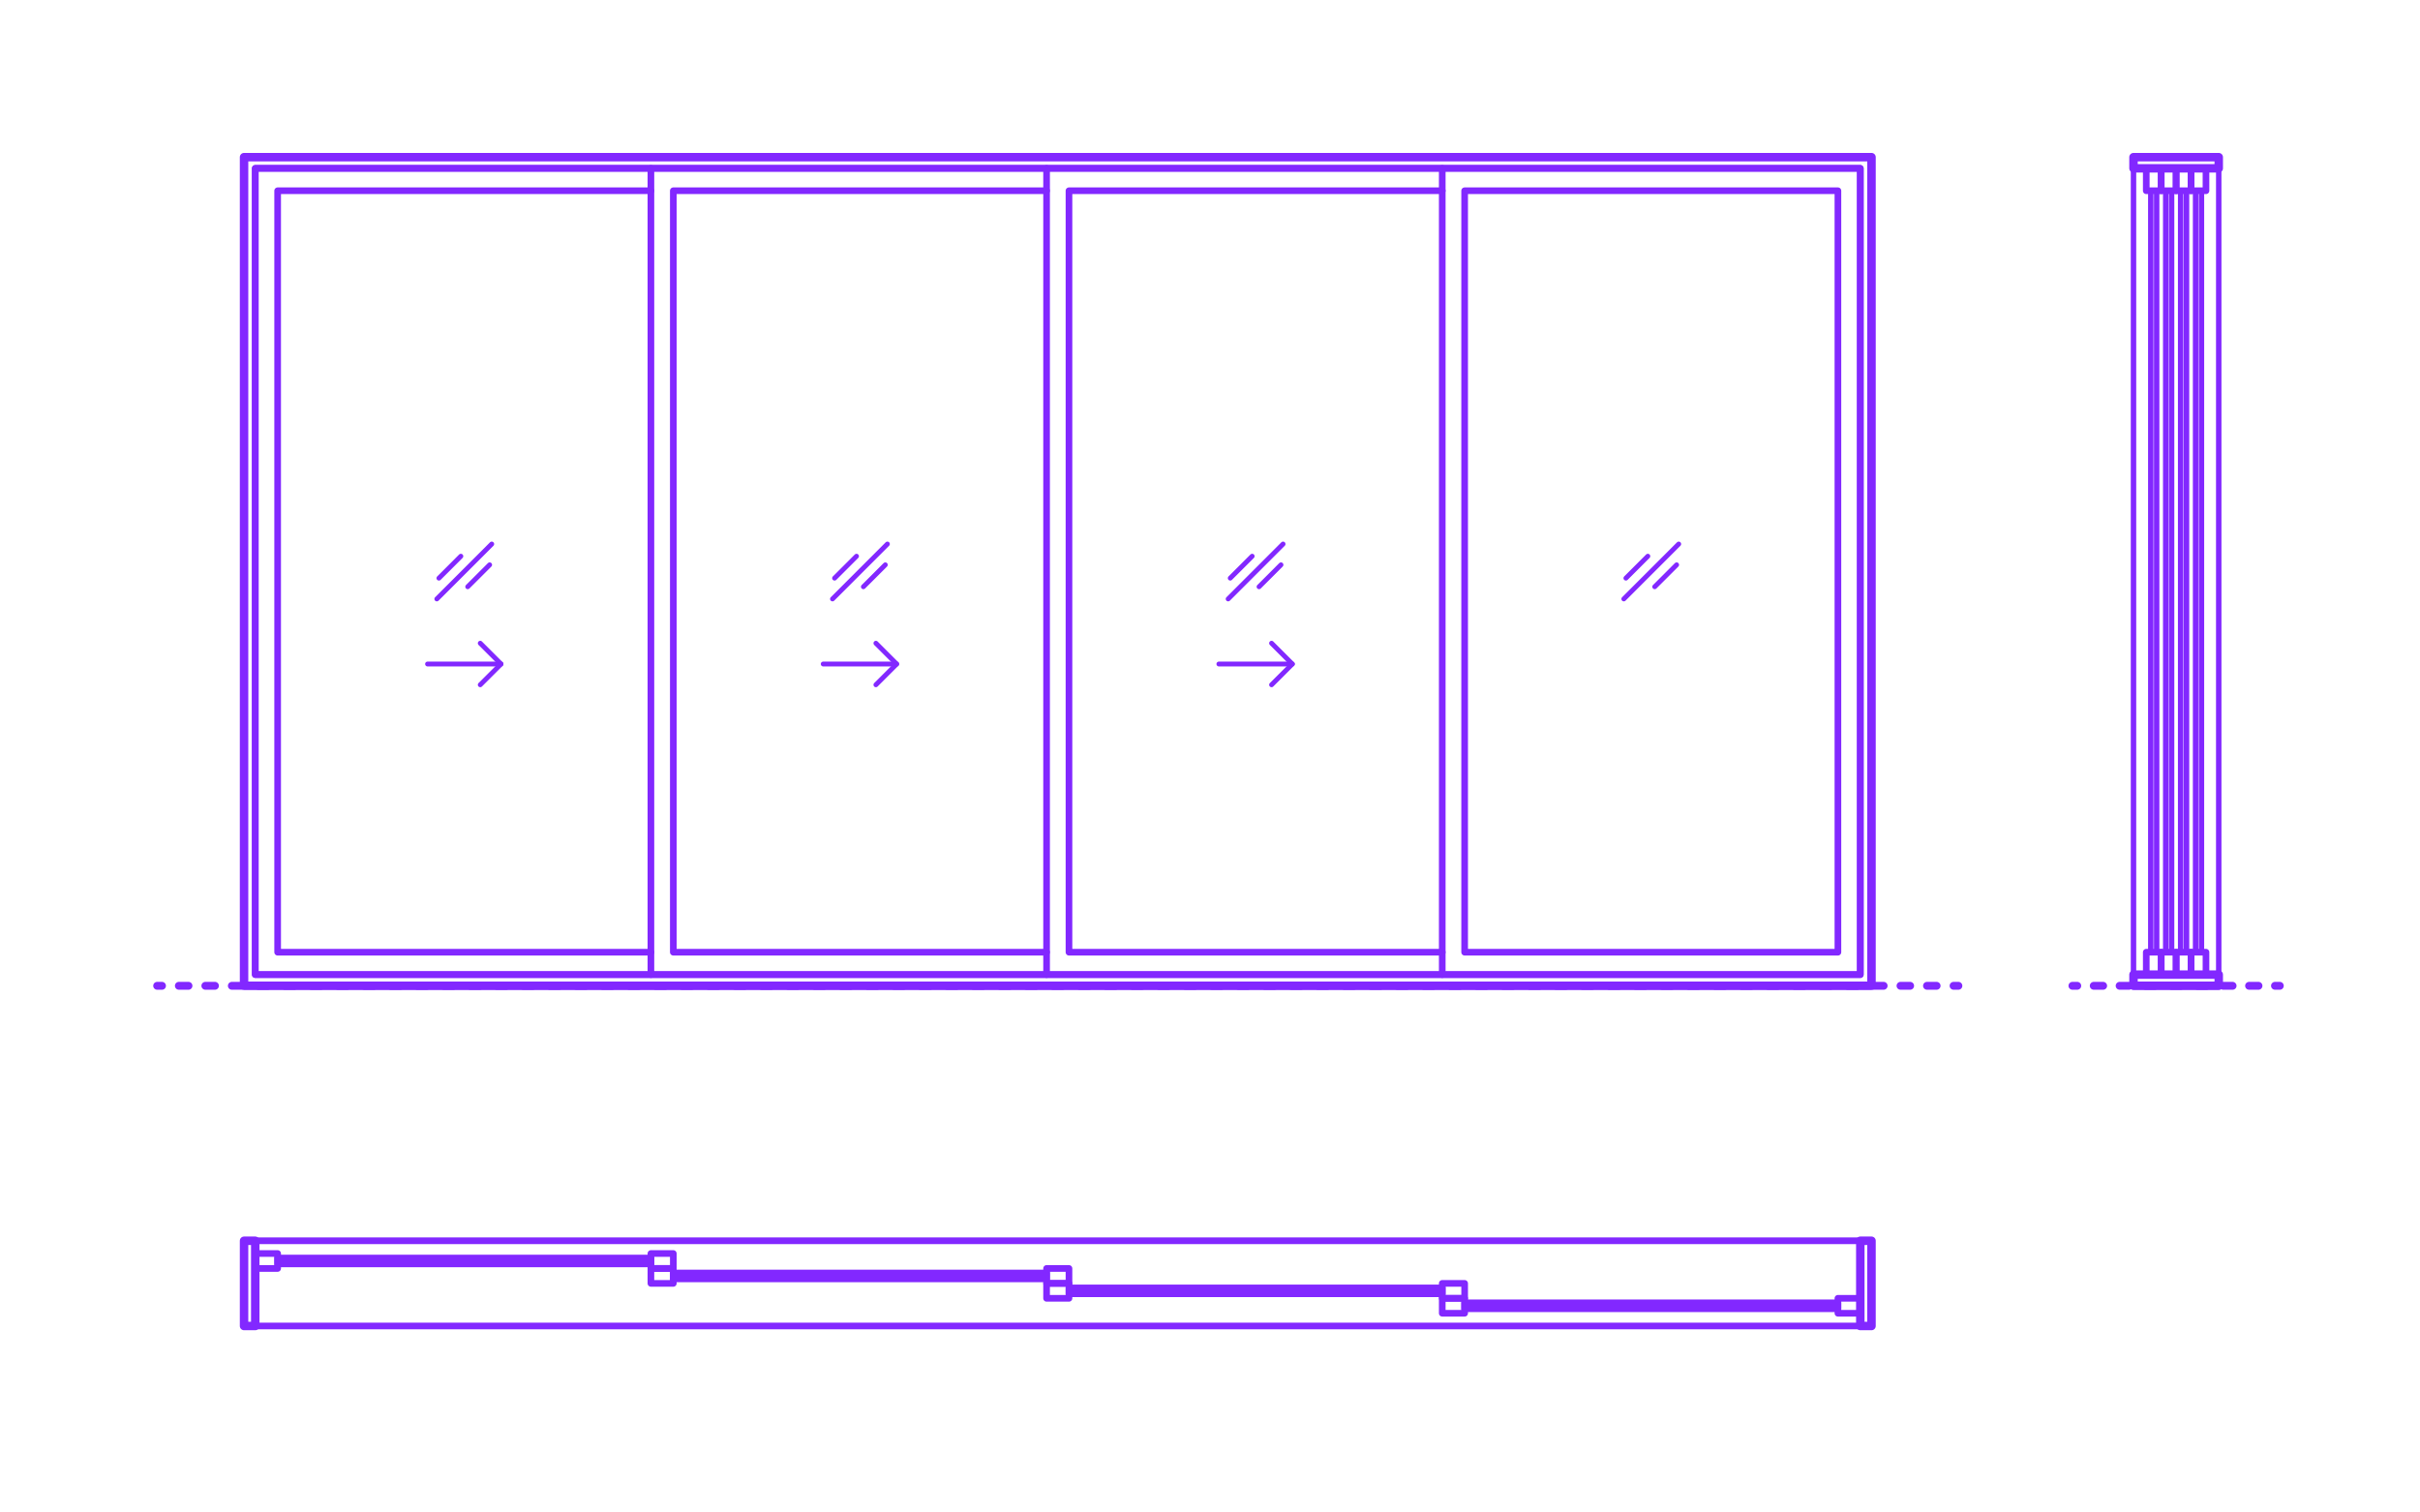 <?xml version="1.0" encoding="utf-8"?>
<!-- Generator: Adobe Illustrator 27.2.0, SVG Export Plug-In . SVG Version: 6.00 Build 0)  -->
<!DOCTYPE svg PUBLIC "-//W3C//DTD SVG 1.1//EN" "http://www.w3.org/Graphics/SVG/1.1/DTD/svg11.dtd">
<svg version="1.1" xmlns:x="http://ns.adobe.com/Extensibility/1.0/" xmlns:i="http://ns.adobe.com/AdobeIllustrator/10.0/" xmlns:graph="http://ns.adobe.com/Graphs/1.0/"
	 xmlns="http://www.w3.org/2000/svg" xmlns:xlink="http://www.w3.org/1999/xlink" xmlns:a="http://ns.adobe.com/AdobeSVGViewerExtensions/3.0/"
	 x="0px" y="0px" width="1000px" height="625px" viewBox="0 0 1000 625" enable-background="new 0 0 1000 625" xml:space="preserve"
	>
<g id="FILL-BACKGROUND">
</g>
<g id="N-TEXT">
</g>
<g id="N-DIMENSIONS">
</g>
<g id="_x32_D_x24_AG-GUIDES">
</g>
<g id="_x32_D_x24_AG-DIAGRAM">
	<g id="POLYLINE_00000005977291190292589150000016540757829151214215_">
		<g>
			<g>
				
					<line fill="none" stroke="#8228FF" stroke-width="3.25" stroke-linecap="round" stroke-linejoin="round" x1="64.941" y1="407.36" x2="66.941" y2="407.36"/>
				
					<line fill="none" stroke="#8228FF" stroke-width="3.25" stroke-linecap="round" stroke-linejoin="round" stroke-dasharray="3.98,6.965" x1="73.907" y1="407.36" x2="803.774" y2="407.36"/>
				
					<line fill="none" stroke="#8228FF" stroke-width="3.25" stroke-linecap="round" stroke-linejoin="round" x1="807.257" y1="407.36" x2="809.257" y2="407.36"/>
			</g>
		</g>
	</g>
	<g id="POLYLINE_00000092427689020268356670000013060244583166551684_">
		<g>
			<g>
				
					<line fill="none" stroke="#8228FF" stroke-width="3.25" stroke-linecap="round" stroke-linejoin="round" x1="856.373" y1="407.36" x2="858.373" y2="407.36"/>
				
					<line fill="none" stroke="#8228FF" stroke-width="3.25" stroke-linecap="round" stroke-linejoin="round" stroke-dasharray="3.89,6.808" x1="865.181" y1="407.36" x2="936.669" y2="407.36"/>
				
					<line fill="none" stroke="#8228FF" stroke-width="3.25" stroke-linecap="round" stroke-linejoin="round" x1="940.073" y1="407.36" x2="942.073" y2="407.36"/>
			</g>
		</g>
	</g>
</g>
<g id="_x32_D_x24_AG-DETAILS-DIAGRAM">
</g>
<g id="_x32_D_x24_AG-DETAILS">
	<g id="POLYLINE_00000096043013111699902390000005764911658164126143_">
		
			<line fill="none" stroke="#8228FF" stroke-width="2" stroke-linecap="round" stroke-linejoin="round" stroke-miterlimit="10" x1="670.999" y1="247.497" x2="693.691" y2="224.804"/>
	</g>
	<g id="POLYLINE_00000168800397291482995960000007442328733352108940_">
		
			<line fill="none" stroke="#8228FF" stroke-width="2" stroke-linecap="round" stroke-linejoin="round" stroke-miterlimit="10" x1="671.862" y1="238.905" x2="680.928" y2="229.839"/>
	</g>
	<g id="POLYLINE_00000075852554308258347470000011185059141783095971_">
		
			<line fill="none" stroke="#8228FF" stroke-width="2" stroke-linecap="round" stroke-linejoin="round" stroke-miterlimit="10" x1="692.828" y1="233.397" x2="683.762" y2="242.463"/>
	</g>
	<g id="POLYLINE_00000032616468843349666430000014170574212005935233_">
		
			<line fill="none" stroke="#8228FF" stroke-width="2" stroke-linecap="round" stroke-linejoin="round" stroke-miterlimit="10" x1="534.029" y1="274.384" x2="503.666" y2="274.384"/>
	</g>
	<g id="POLYLINE_00000115507229576633755900000011653799295837562812_">
		
			<polyline fill="none" stroke="#8228FF" stroke-width="2" stroke-linecap="round" stroke-linejoin="round" stroke-miterlimit="10" points="
			525.441,265.796 534.029,274.384 525.441,282.971 		"/>
	</g>
	<g id="POLYLINE_00000003086901501024246640000005452662917138326454_">
		
			<line fill="none" stroke="#8228FF" stroke-width="2" stroke-linecap="round" stroke-linejoin="round" stroke-miterlimit="10" x1="507.501" y1="247.497" x2="530.194" y2="224.804"/>
	</g>
	<g id="POLYLINE_00000087405730772880880840000014676580394605131935_">
		
			<line fill="none" stroke="#8228FF" stroke-width="2" stroke-linecap="round" stroke-linejoin="round" stroke-miterlimit="10" x1="508.364" y1="238.905" x2="517.43" y2="229.839"/>
	</g>
	<g id="POLYLINE_00000165955029427262561860000004138511318672676023_">
		
			<line fill="none" stroke="#8228FF" stroke-width="2" stroke-linecap="round" stroke-linejoin="round" stroke-miterlimit="10" x1="529.331" y1="233.397" x2="520.265" y2="242.463"/>
	</g>
	<g id="POLYLINE_00000035528136302302552190000001555068984419472559_">
		
			<line fill="none" stroke="#8228FF" stroke-width="2" stroke-linecap="round" stroke-linejoin="round" stroke-miterlimit="10" x1="370.532" y1="274.384" x2="340.169" y2="274.384"/>
	</g>
	<g id="POLYLINE_00000142173069565188071100000000049351343416846753_">
		
			<polyline fill="none" stroke="#8228FF" stroke-width="2" stroke-linecap="round" stroke-linejoin="round" stroke-miterlimit="10" points="
			361.944,265.796 370.532,274.384 361.944,282.971 		"/>
	</g>
	<g id="POLYLINE_00000062177252339327821670000015340050408198222474_">
		
			<line fill="none" stroke="#8228FF" stroke-width="2" stroke-linecap="round" stroke-linejoin="round" stroke-miterlimit="10" x1="344.004" y1="247.497" x2="366.697" y2="224.804"/>
	</g>
	<g id="POLYLINE_00000098924092240623498780000002562081597688104096_">
		
			<line fill="none" stroke="#8228FF" stroke-width="2" stroke-linecap="round" stroke-linejoin="round" stroke-miterlimit="10" x1="344.867" y1="238.905" x2="353.933" y2="229.839"/>
	</g>
	<g id="POLYLINE_00000047763614991925363200000004453882791939026831_">
		
			<line fill="none" stroke="#8228FF" stroke-width="2" stroke-linecap="round" stroke-linejoin="round" stroke-miterlimit="10" x1="365.834" y1="233.397" x2="356.768" y2="242.463"/>
	</g>
	<g id="POLYLINE_00000137092398259636305050000008383380063562832771_">
		
			<line fill="none" stroke="#8228FF" stroke-width="2" stroke-linecap="round" stroke-linejoin="round" stroke-miterlimit="10" x1="207.034" y1="274.384" x2="176.672" y2="274.384"/>
	</g>
	<g id="POLYLINE_00000033337692291875577950000005394504030503266959_">
		
			<polyline fill="none" stroke="#8228FF" stroke-width="2" stroke-linecap="round" stroke-linejoin="round" stroke-miterlimit="10" points="
			198.447,265.796 207.034,274.384 198.447,282.971 		"/>
	</g>
	<g id="POLYLINE_00000098181621487475628980000011238262347064881827_">
		
			<line fill="none" stroke="#8228FF" stroke-width="2" stroke-linecap="round" stroke-linejoin="round" stroke-miterlimit="10" x1="180.507" y1="247.497" x2="203.199" y2="224.804"/>
	</g>
	<g id="POLYLINE_00000166659171952949029450000009679636713660190623_">
		
			<line fill="none" stroke="#8228FF" stroke-width="2" stroke-linecap="round" stroke-linejoin="round" stroke-miterlimit="10" x1="181.37" y1="238.905" x2="190.436" y2="229.839"/>
	</g>
	<g id="POLYLINE_00000081650033954450336540000004810671187552048822_">
		
			<line fill="none" stroke="#8228FF" stroke-width="2" stroke-linecap="round" stroke-linejoin="round" stroke-miterlimit="10" x1="202.336" y1="233.397" x2="193.27" y2="242.463"/>
	</g>
</g>
<g id="_x32_D_x24_AG-BUILDINGS">
	<g id="POLYLINE_00000176031280680483543920000011668302787545044115_">
		
			<polyline fill="none" stroke="#8228FF" stroke-width="2.75" stroke-linecap="round" stroke-linejoin="round" stroke-miterlimit="10" points="
			595.969,78.823 441.726,78.823 441.726,393.478 595.969,393.478 		"/>
	</g>
	<g id="POLYLINE_00000049941137419464480460000006319842242478851493_">
		
			<polyline fill="none" stroke="#8228FF" stroke-width="2.75" stroke-linecap="round" stroke-linejoin="round" stroke-miterlimit="10" points="
			595.969,69.569 432.472,69.569 432.472,402.733 595.969,402.733 		"/>
	</g>
	<g id="POLYLINE_00000131357017252904866210000010153342615016899725_">
		
			<path fill="none" stroke="#8228FF" stroke-width="2.75" stroke-linecap="round" stroke-linejoin="round" stroke-miterlimit="10" d="
			M278.229,69.569H105.477v333.164c114.627,0,541.142,0,663.244,0V69.569H278.229z"/>
	</g>
	<g id="POLYLINE_00000168082656794460653050000000682870076664009112_">
		
			<polygon fill="none" stroke="#8228FF" stroke-width="2.75" stroke-linecap="round" stroke-linejoin="round" stroke-miterlimit="10" points="
			278.229,64.941 100.85,64.941 100.85,407.36 773.348,407.36 773.348,64.941 		"/>
	</g>
	<g id="POLYLINE_00000139264937803867783570000013103561305128061598_">
		
			<rect x="595.969" y="69.569" fill="none" stroke="#8228FF" stroke-width="2.75" stroke-linecap="round" stroke-linejoin="round" stroke-miterlimit="10" width="172.752" height="333.164"/>
	</g>
	<g id="POLYLINE_00000077302229846268682060000009278992686203754408_">
		
			<rect x="605.224" y="78.823" fill="none" stroke="#8228FF" stroke-width="2.75" stroke-linecap="round" stroke-linejoin="round" stroke-miterlimit="10" width="154.243" height="314.655"/>
	</g>
	<g id="POLYLINE_00000112609788302161558360000003321302418909629885_">
		
			<polyline fill="none" stroke="#8228FF" stroke-width="2.75" stroke-linecap="round" stroke-linejoin="round" stroke-miterlimit="10" points="
			432.472,78.823 278.229,78.823 278.229,393.478 432.472,393.478 		"/>
	</g>
	<g id="POLYLINE_00000153692613068749144000000006536496375752014487_">
		
			<polyline fill="none" stroke="#8228FF" stroke-width="2.75" stroke-linecap="round" stroke-linejoin="round" stroke-miterlimit="10" points="
			432.472,69.569 268.974,69.569 268.974,402.733 432.472,402.733 		"/>
	</g>
	<g id="POLYLINE_00000111893940517520762170000010539611282443756931_">
		
			<polyline fill="none" stroke="#8228FF" stroke-width="2.75" stroke-linecap="round" stroke-linejoin="round" stroke-miterlimit="10" points="
			268.974,78.823 114.732,78.823 114.732,393.478 268.974,393.478 		"/>
	</g>
	<g id="POLYLINE_00000014613720881252296310000003409602366625341368_">
		
			<polyline fill="none" stroke="#8228FF" stroke-width="2.75" stroke-linecap="round" stroke-linejoin="round" stroke-miterlimit="10" points="
			268.974,69.569 105.477,69.569 105.477,402.733 268.974,402.733 		"/>
	</g>
	<g id="POLYLINE_00000042722028657388428970000010382915330490711471_">
		
			<rect x="114.732" y="519.86" fill="none" stroke="#8228FF" stroke-width="2.75" stroke-linecap="round" stroke-linejoin="round" stroke-miterlimit="10" width="154.243" height="2.429"/>
	</g>
	<g id="POLYLINE_00000017483952215599053070000013103523063574698405_">
		
			<rect x="105.477" y="517.99" fill="none" stroke="#8228FF" stroke-width="2.75" stroke-linecap="round" stroke-linejoin="round" stroke-miterlimit="10" width="9.255" height="6.17"/>
	</g>
	<g id="POLYLINE_00000079444719065104578110000014359222967662483848_">
		
			<rect x="268.974" y="517.99" fill="none" stroke="#8228FF" stroke-width="2.75" stroke-linecap="round" stroke-linejoin="round" stroke-miterlimit="10" width="9.255" height="6.17"/>
	</g>
	<g id="POLYLINE_00000106840964990826339590000004375357148881280919_">
		
			<rect x="278.229" y="526.03" fill="none" stroke="#8228FF" stroke-width="2.75" stroke-linecap="round" stroke-linejoin="round" stroke-miterlimit="10" width="154.243" height="2.429"/>
	</g>
	<g id="POLYLINE_00000160150245765538508210000013730020968320864425_">
		
			<rect x="268.974" y="524.159" fill="none" stroke="#8228FF" stroke-width="2.75" stroke-linecap="round" stroke-linejoin="round" stroke-miterlimit="10" width="9.255" height="6.17"/>
	</g>
	<g id="POLYLINE_00000149345641970964073340000007970044704196048548_">
		
			<rect x="432.472" y="524.159" fill="none" stroke="#8228FF" stroke-width="2.75" stroke-linecap="round" stroke-linejoin="round" stroke-miterlimit="10" width="9.255" height="6.17"/>
	</g>
	<g id="POLYLINE_00000033359880031226184260000018134004156098559874_">
		
			<rect x="441.726" y="532.2" fill="none" stroke="#8228FF" stroke-width="2.75" stroke-linecap="round" stroke-linejoin="round" stroke-miterlimit="10" width="154.243" height="2.429"/>
	</g>
	<g id="POLYLINE_00000164483744322786346040000007624385226722995895_">
		
			<rect x="432.472" y="530.329" fill="none" stroke="#8228FF" stroke-width="2.75" stroke-linecap="round" stroke-linejoin="round" stroke-miterlimit="10" width="9.255" height="6.17"/>
	</g>
	<g id="POLYLINE_00000088822029849473859080000008504722212773429910_">
		
			<rect x="595.969" y="530.329" fill="none" stroke="#8228FF" stroke-width="2.75" stroke-linecap="round" stroke-linejoin="round" stroke-miterlimit="10" width="9.255" height="6.17"/>
	</g>
	<g id="POLYLINE_00000078749300579510683490000013110672776490102667_">
		
			<rect x="605.224" y="538.369" fill="none" stroke="#8228FF" stroke-width="2.75" stroke-linecap="round" stroke-linejoin="round" stroke-miterlimit="10" width="154.243" height="2.429"/>
	</g>
	<g id="POLYLINE_00000110436883851509346180000015703805523890607290_">
		
			<rect x="595.969" y="536.499" fill="none" stroke="#8228FF" stroke-width="2.75" stroke-linecap="round" stroke-linejoin="round" stroke-miterlimit="10" width="9.255" height="6.17"/>
	</g>
	<g id="POLYLINE_00000103968964897265207160000001702526522854795929_">
		
			<rect x="759.466" y="536.499" fill="none" stroke="#8228FF" stroke-width="2.75" stroke-linecap="round" stroke-linejoin="round" stroke-miterlimit="10" width="9.255" height="6.17"/>
	</g>
	<g id="POLYLINE_00000096769251395467181010000010812290142894659975_">
		
			<line fill="none" stroke="#8228FF" stroke-width="2.75" stroke-linecap="round" stroke-linejoin="round" stroke-miterlimit="10" x1="768.721" y1="547.94" x2="105.477" y2="547.94"/>
	</g>
	<g id="POLYLINE_00000016761219024070276370000013439780423659870339_">
		
			<line fill="none" stroke="#8228FF" stroke-width="2.75" stroke-linecap="round" stroke-linejoin="round" stroke-miterlimit="10" x1="105.477" y1="512.719" x2="768.721" y2="512.719"/>
	</g>
	<g id="POLYLINE_00000181804137666961797620000017154369057181430150_">
		
			<rect x="768.721" y="512.719" fill="none" stroke="#8228FF" stroke-width="2.75" stroke-linecap="round" stroke-linejoin="round" stroke-miterlimit="10" width="4.627" height="35.221"/>
	</g>
	<g id="POLYLINE_00000121996781779581674910000002137540938311637692_">
		
			<rect x="100.85" y="512.719" fill="none" stroke="#8228FF" stroke-width="2.75" stroke-linecap="round" stroke-linejoin="round" stroke-miterlimit="10" width="4.627" height="35.221"/>
	</g>
	<g id="POLYLINE_00000125577373258076128230000012817182690284016027_">
		
			<rect x="907.263" y="78.823" fill="none" stroke="#8228FF" stroke-width="2.25" stroke-linecap="round" stroke-linejoin="round" stroke-miterlimit="10" width="2.429" height="314.655"/>
	</g>
	<g id="POLYLINE_00000158025247968862161540000012467970556352674728_">
		
			<rect x="905.393" y="69.569" fill="none" stroke="#8228FF" stroke-width="2.75" stroke-linecap="round" stroke-linejoin="round" stroke-miterlimit="10" width="6.17" height="9.255"/>
	</g>
	<g id="POLYLINE_00000111885943124992648290000006337091277538797745_">
		
			<rect x="901.093" y="78.823" fill="none" stroke="#8228FF" stroke-width="2.25" stroke-linecap="round" stroke-linejoin="round" stroke-miterlimit="10" width="2.429" height="314.655"/>
	</g>
	<g id="POLYLINE_00000008137780567209811370000002232812147992220034_">
		
			<rect x="899.223" y="69.569" fill="none" stroke="#8228FF" stroke-width="2.75" stroke-linecap="round" stroke-linejoin="round" stroke-miterlimit="10" width="6.17" height="9.255"/>
	</g>
	<g id="POLYLINE_00000109711869859170762460000014233820905808534955_">
		
			<rect x="894.924" y="78.823" fill="none" stroke="#8228FF" stroke-width="2.25" stroke-linecap="round" stroke-linejoin="round" stroke-miterlimit="10" width="2.429" height="314.655"/>
	</g>
	<g id="POLYLINE_00000072963757178637839920000006642238436878582930_">
		
			<rect x="893.053" y="69.569" fill="none" stroke="#8228FF" stroke-width="2.75" stroke-linecap="round" stroke-linejoin="round" stroke-miterlimit="10" width="6.17" height="9.255"/>
	</g>
	<g id="POLYLINE_00000129175700581569318070000003676729313032681359_">
		
			<rect x="888.754" y="78.823" fill="none" stroke="#8228FF" stroke-width="2.25" stroke-linecap="round" stroke-linejoin="round" stroke-miterlimit="10" width="2.429" height="314.655"/>
	</g>
	<g id="POLYLINE_00000051364060003821356250000001090516635335073420_">
		
			<rect x="886.884" y="69.569" fill="none" stroke="#8228FF" stroke-width="2.75" stroke-linecap="round" stroke-linejoin="round" stroke-miterlimit="10" width="6.17" height="9.255"/>
	</g>
	<g id="POLYLINE_00000124163723317384724240000009630410669945468055_">
		
			<line fill="none" stroke="#8228FF" stroke-width="2.25" stroke-linecap="round" stroke-linejoin="round" stroke-miterlimit="10" x1="881.613" y1="402.733" x2="881.613" y2="69.569"/>
	</g>
	<g id="POLYLINE_00000055681640429375404010000013437624061294258581_">
		
			<line fill="none" stroke="#8228FF" stroke-width="2.25" stroke-linecap="round" stroke-linejoin="round" stroke-miterlimit="10" x1="916.833" y1="69.569" x2="916.833" y2="402.733"/>
	</g>
	<g id="POLYLINE_00000126285336082142259860000013598188941736200331_">
		
			<rect x="881.613" y="64.941" fill="none" stroke="#8228FF" stroke-width="2.75" stroke-linecap="round" stroke-linejoin="round" stroke-miterlimit="10" width="35.221" height="4.627"/>
	</g>
	<g id="POLYLINE_00000079460863975160238980000008405158840244917165_">
		
			<rect x="905.393" y="393.478" fill="none" stroke="#8228FF" stroke-width="2.75" stroke-linecap="round" stroke-linejoin="round" stroke-miterlimit="10" width="6.17" height="9.255"/>
	</g>
	<g id="POLYLINE_00000083059879341609348080000007151766049458672777_">
		
			<rect x="899.223" y="393.478" fill="none" stroke="#8228FF" stroke-width="2.75" stroke-linecap="round" stroke-linejoin="round" stroke-miterlimit="10" width="6.17" height="9.255"/>
	</g>
	<g id="POLYLINE_00000132770649789541618720000015629793018033725110_">
		
			<rect x="893.053" y="393.478" fill="none" stroke="#8228FF" stroke-width="2.75" stroke-linecap="round" stroke-linejoin="round" stroke-miterlimit="10" width="6.17" height="9.255"/>
	</g>
	<g id="POLYLINE_00000024685352170967643410000014584077402991430272_">
		
			<rect x="886.884" y="393.478" fill="none" stroke="#8228FF" stroke-width="2.75" stroke-linecap="round" stroke-linejoin="round" stroke-miterlimit="10" width="6.17" height="9.255"/>
	</g>
	<g id="POLYLINE_00000072246532862234032910000007767417042985577362_">
		
			<rect x="881.613" y="402.733" fill="none" stroke="#8228FF" stroke-width="2.75" stroke-linecap="round" stroke-linejoin="round" stroke-miterlimit="10" width="35.221" height="4.627"/>
	</g>
</g>
<g id="_x32_D_x24_AG-OUTLINE">
	<g id="POLYLINE_00000115490468982956577570000000161345791629633157_">
		
			<rect x="768.721" y="512.719" fill="none" stroke="#8228FF" stroke-width="3.5" stroke-linecap="round" stroke-linejoin="round" stroke-miterlimit="10" width="4.627" height="35.221"/>
	</g>
	<g id="POLYLINE_00000061456373045192092310000006900276099615682954_">
		
			<rect x="100.85" y="512.719" fill="none" stroke="#8228FF" stroke-width="3.5" stroke-linecap="round" stroke-linejoin="round" stroke-miterlimit="10" width="4.627" height="35.221"/>
	</g>
	<g id="POLYLINE_00000120549184126935939490000013622810460417734272_">
		
			<rect x="881.613" y="64.941" fill="none" stroke="#8228FF" stroke-width="3.5" stroke-linecap="round" stroke-linejoin="round" stroke-miterlimit="10" width="35.221" height="4.627"/>
	</g>
	<g id="POLYLINE_00000179637788292081041040000007650310746354658435_">
		
			<rect x="881.613" y="402.733" fill="none" stroke="#8228FF" stroke-width="3.5" stroke-linecap="round" stroke-linejoin="round" stroke-miterlimit="10" width="35.221" height="4.627"/>
	</g>
	<g id="POLYLINE_00000182522699896830418660000014278887739463621806_">
		
			<polygon fill="none" stroke="#8228FF" stroke-width="3.5" stroke-linecap="round" stroke-linejoin="round" stroke-miterlimit="10" points="
			278.229,64.941 100.85,64.941 100.85,407.36 773.348,407.36 773.348,64.941 		"/>
	</g>
</g>
</svg>
